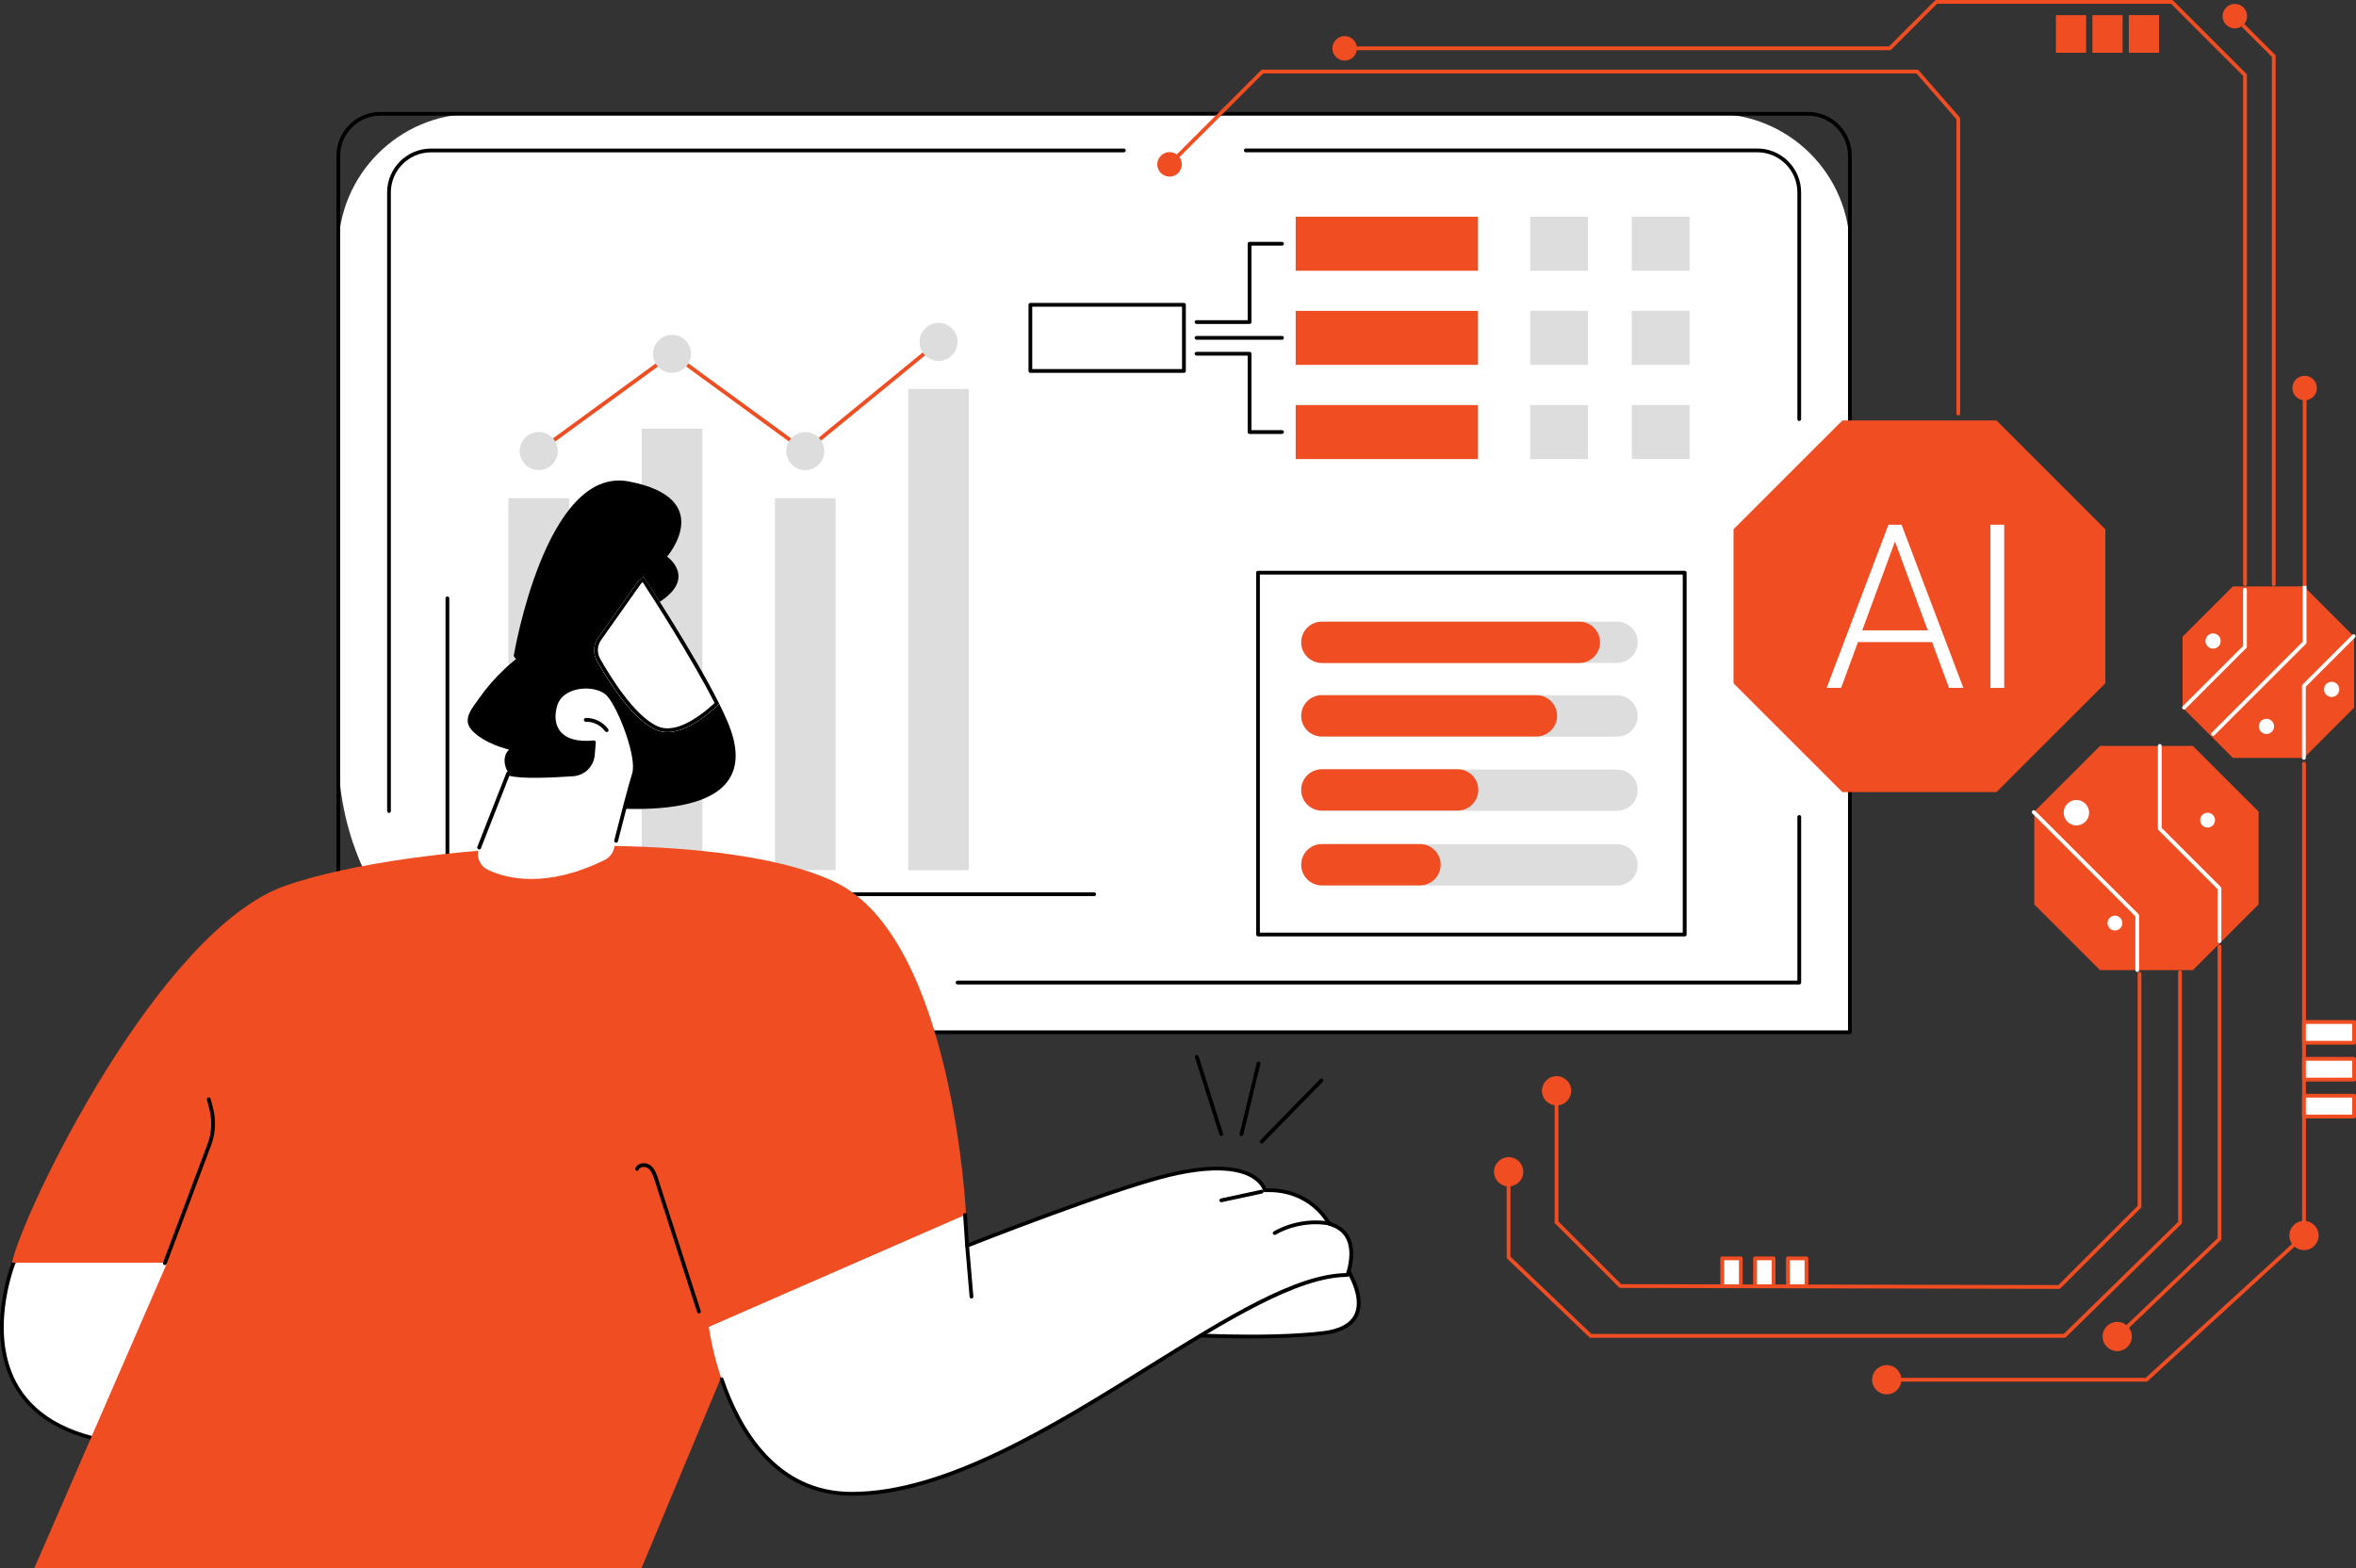 <?xml version="1.0" encoding="UTF-8"?> <svg xmlns="http://www.w3.org/2000/svg" width="326" height="217" viewBox="0 0 326 217" fill="none"><rect x="0" y="0" width="326" height="217" fill="#333333" stroke="none"/><g clip-path="url(#clip0_584_12387)"><path d="M65.57 15.751H237.217C247.573 15.751 255.971 24.153 255.971 34.496V142.844H85.396C64.102 142.844 46.816 125.567 46.816 104.282V34.496C46.816 24.145 55.223 15.751 65.57 15.751Z" fill="white"></path><path d="M255.98 143.106H58.768C52.032 143.106 46.555 137.631 46.555 130.899V21.555C46.555 18.206 49.281 15.489 52.623 15.489H250.164C253.515 15.489 256.233 18.214 256.233 21.555V142.845C256.233 142.988 256.115 143.106 255.971 143.106H255.98ZM52.623 16.012C49.559 16.012 47.069 18.501 47.069 21.563V130.907C47.069 137.352 52.311 142.591 58.759 142.591H255.71V21.555C255.71 18.493 253.22 16.004 250.156 16.004H52.623V16.012Z" fill="black"></path><path d="M248.965 136.23H132.5C132.356 136.23 132.238 136.112 132.238 135.969C132.238 135.825 132.356 135.707 132.5 135.707H248.704V113.056C248.704 112.912 248.822 112.794 248.965 112.794C249.109 112.794 249.227 112.912 249.227 113.056V135.969C249.227 136.112 249.109 136.23 248.965 136.23Z" fill="black"></path><path d="M248.967 58.261C248.823 58.261 248.705 58.143 248.705 58V26.625C248.705 23.563 246.215 21.074 243.151 21.074H172.381C172.237 21.074 172.119 20.956 172.119 20.813C172.119 20.669 172.237 20.551 172.381 20.551H243.151C246.502 20.551 249.22 23.276 249.22 26.617V57.992C249.22 58.135 249.102 58.253 248.958 58.253L248.967 58.261Z" fill="black"></path><path d="M53.83 112.491C53.687 112.491 53.568 112.372 53.568 112.229V26.625C53.568 23.276 56.294 20.56 59.637 20.56H155.508C155.652 20.56 155.77 20.678 155.77 20.821C155.77 20.965 155.652 21.083 155.508 21.083H59.637C56.573 21.083 54.083 23.571 54.083 26.634V112.237C54.083 112.381 53.965 112.499 53.822 112.499L53.83 112.491Z" fill="black"></path><path d="M233.107 79.251H174.068V129.321H233.107V79.251Z" fill="white"></path><path d="M233.115 129.583H174.076C173.933 129.583 173.814 129.464 173.814 129.321V79.251C173.814 79.108 173.933 78.99 174.076 78.99H233.115C233.258 78.99 233.376 79.108 233.376 79.251V129.321C233.376 129.464 233.258 129.583 233.115 129.583ZM174.329 129.06H232.845V79.513H174.329V129.06Z" fill="black"></path><path d="M223.745 96.217H182.912C181.332 96.217 180.051 97.497 180.051 99.077C180.051 100.656 181.332 101.937 182.912 101.937H223.745C225.326 101.937 226.607 100.656 226.607 99.077C226.607 97.497 225.326 96.217 223.745 96.217Z" fill="#DDDDDD"></path><path d="M223.745 106.492H182.912C181.332 106.492 180.051 107.773 180.051 109.352C180.051 110.932 181.332 112.212 182.912 112.212H223.745C225.326 112.212 226.607 110.932 226.607 109.352C226.607 107.773 225.326 106.492 223.745 106.492Z" fill="#DDDDDD"></path><path d="M201.691 106.45H182.912C181.332 106.45 180.051 107.731 180.051 109.31C180.051 110.89 181.332 112.17 182.912 112.17H201.691C203.271 112.17 204.552 110.89 204.552 109.31C204.552 107.731 203.271 106.45 201.691 106.45Z" fill="#F04D22"></path><path d="M223.745 116.827H182.912C181.332 116.827 180.051 118.107 180.051 119.687C180.051 121.266 181.332 122.547 182.912 122.547H223.745C225.326 122.547 226.607 121.266 226.607 119.687C226.607 118.107 225.326 116.827 223.745 116.827Z" fill="#DDDDDD"></path><path d="M223.745 86.017H182.912C181.332 86.017 180.051 87.298 180.051 88.877C180.051 90.457 181.332 91.737 182.912 91.737H223.745C225.326 91.737 226.607 90.457 226.607 88.877C226.607 87.298 225.326 86.017 223.745 86.017Z" fill="#DDDDDD"></path><path d="M218.538 86.026H182.912C181.332 86.026 180.051 87.306 180.051 88.886C180.051 90.465 181.332 91.746 182.912 91.746H218.538C220.118 91.746 221.399 90.465 221.399 88.886C221.399 87.306 220.118 86.026 218.538 86.026Z" fill="#F04D22"></path><path d="M196.484 116.802H182.912C181.332 116.802 180.051 118.082 180.051 119.661C180.051 121.241 181.332 122.521 182.912 122.521H196.484C198.064 122.521 199.345 121.241 199.345 119.661C199.345 118.082 198.064 116.802 196.484 116.802Z" fill="#F04D22"></path><path d="M212.596 96.2H182.912C181.332 96.2 180.051 97.48 180.051 99.06C180.051 100.639 181.332 101.92 182.912 101.92H212.596C214.176 101.92 215.457 100.639 215.457 99.06C215.457 97.48 214.176 96.2 212.596 96.2Z" fill="#F04D22"></path><path d="M151.399 124.014H61.908C61.765 124.014 61.647 123.896 61.647 123.753V82.803C61.647 82.659 61.765 82.541 61.908 82.541C62.052 82.541 62.17 82.659 62.17 82.803V123.491H151.399C151.542 123.491 151.66 123.609 151.66 123.753C151.66 123.896 151.542 124.014 151.399 124.014Z" fill="black"></path><path d="M78.737 68.942H70.348V120.412H78.737V68.942Z" fill="#DDDDDD"></path><path d="M97.179 59.333H88.789V120.421H97.179V59.333Z" fill="#DDDDDD"></path><path d="M115.622 68.942H107.232V120.412H115.622V68.942Z" fill="#DDDDDD"></path><path d="M134.063 53.833H125.674V120.421H134.063V53.833Z" fill="#DDDDDD"></path><path d="M74.544 62.691C74.46 62.691 74.383 62.657 74.333 62.581C74.249 62.463 74.274 62.303 74.392 62.218L92.834 48.754C92.927 48.686 93.053 48.686 93.146 48.754L111.419 62.092L129.7 47.109C129.81 47.016 129.979 47.033 130.072 47.142C130.164 47.252 130.147 47.421 130.038 47.514L111.596 62.632C111.503 62.707 111.368 62.707 111.275 62.64L92.994 49.294L74.713 62.64C74.662 62.674 74.611 62.691 74.561 62.691H74.544Z" fill="#F04D22"></path><path d="M75.546 64.852C76.891 64.299 77.533 62.761 76.98 61.417C76.427 60.072 74.888 59.431 73.543 59.984C72.198 60.537 71.556 62.075 72.109 63.419C72.662 64.764 74.201 65.405 75.546 64.852Z" fill="#DDDDDD"></path><path d="M94.848 50.825C95.876 49.797 95.876 48.13 94.848 47.102C93.82 46.074 92.152 46.074 91.124 47.102C90.095 48.13 90.095 49.797 91.124 50.825C92.152 51.852 93.82 51.852 94.848 50.825Z" fill="#DDDDDD"></path><path d="M112.433 64.857C113.776 64.3 114.414 62.761 113.858 61.418C113.301 60.075 111.761 59.437 110.417 59.993C109.074 60.55 108.436 62.089 108.992 63.432C109.549 64.775 111.089 65.413 112.433 64.857Z" fill="#DDDDDD"></path><path d="M129.868 49.943C131.322 49.943 132.501 48.765 132.501 47.311C132.501 45.857 131.322 44.679 129.868 44.679C128.413 44.679 127.234 45.857 127.234 47.311C127.234 48.765 128.413 49.943 129.868 49.943Z" fill="#DDDDDD"></path><path d="M163.814 42.182H142.57V51.335H163.814V42.182Z" fill="white"></path><path d="M163.822 51.597H142.578C142.435 51.597 142.316 51.479 142.316 51.335V42.182C142.316 42.038 142.435 41.92 142.578 41.92H163.822C163.965 41.92 164.084 42.038 164.084 42.182V51.335C164.084 51.479 163.965 51.597 163.822 51.597ZM142.831 51.074H163.56V42.444H142.831V51.074Z" fill="black"></path><path d="M204.511 29.991H179.283V37.466H204.511V29.991Z" fill="#F04D22"></path><path d="M204.511 43.017H179.283V50.492H204.511V43.017Z" fill="#F04D22"></path><path d="M204.511 56.051H179.283V63.526H204.511V56.051Z" fill="#F04D22"></path><path d="M219.73 29.991H211.729V37.466H219.73V29.991Z" fill="#DDDDDD"></path><path d="M219.73 43.017H211.729V50.492H219.73V43.017Z" fill="#DDDDDD"></path><path d="M219.73 56.051H211.729V63.526H219.73V56.051Z" fill="#DDDDDD"></path><path d="M233.79 29.991H225.789V37.466H233.79V29.991Z" fill="#DDDDDD"></path><path d="M233.79 43.017H225.789V50.492H233.79V43.017Z" fill="#DDDDDD"></path><path d="M233.79 56.051H225.789V63.526H233.79V56.051Z" fill="#DDDDDD"></path><path d="M172.903 44.831H165.568C165.425 44.831 165.307 44.713 165.307 44.569C165.307 44.426 165.425 44.308 165.568 44.308H172.641V33.729C172.641 33.585 172.759 33.467 172.903 33.467H177.393C177.536 33.467 177.655 33.585 177.655 33.729C177.655 33.872 177.536 33.99 177.393 33.99H173.164V44.569C173.164 44.713 173.046 44.831 172.903 44.831Z" fill="black"></path><path d="M177.393 60.05H172.903C172.759 60.05 172.641 59.932 172.641 59.789V49.21H165.568C165.425 49.21 165.307 49.092 165.307 48.948C165.307 48.805 165.425 48.687 165.568 48.687H172.903C173.046 48.687 173.164 48.805 173.164 48.948V59.527H177.393C177.536 59.527 177.655 59.645 177.655 59.789C177.655 59.932 177.536 60.05 177.393 60.05Z" fill="black"></path><path d="M177.393 47.016H165.568C165.425 47.016 165.307 46.898 165.307 46.754C165.307 46.611 165.425 46.493 165.568 46.493H177.393C177.536 46.493 177.655 46.611 177.655 46.754C177.655 46.898 177.536 47.016 177.393 47.016Z" fill="black"></path><path d="M160.285 184.495C160.285 184.495 173.865 185.549 182.998 184.495C192.13 183.44 185.985 174.962 185.985 174.962C185.985 174.962 165.299 178.117 160.285 184.495Z" fill="white"></path><path d="M173.08 185.22C166.387 185.22 160.361 184.765 160.268 184.756C160.175 184.756 160.091 184.689 160.049 184.605C160.007 184.52 160.024 184.41 160.083 184.335C165.096 177.94 185.099 174.835 185.952 174.7C186.044 174.683 186.146 174.726 186.205 174.801C186.331 174.97 189.243 179.053 187.943 182.015C187.277 183.533 185.622 184.453 183.031 184.748C179.993 185.094 176.456 185.212 173.08 185.212V185.22ZM160.817 184.267C163.374 184.444 174.954 185.153 182.964 184.233C185.352 183.955 186.863 183.145 187.454 181.804C188.517 179.391 186.34 175.949 185.859 175.24C183.96 175.544 165.957 178.581 160.808 184.267H160.817Z" fill="black"></path><path d="M1.899 174.726C1.899 174.726 -7.352 197.47 17.944 199.866L32.216 170.415L7.638 166.357L1.899 174.726Z" fill="white"></path><path d="M17.943 200.127C17.943 200.127 17.926 200.127 17.917 200.127C10.228 199.402 4.92 196.719 2.16 192.164C-2.356 184.714 1.611 174.726 1.653 174.624C1.653 174.608 1.67 174.591 1.679 174.574L7.418 166.205C7.477 166.121 7.578 166.078 7.679 166.095L32.257 170.153C32.342 170.17 32.409 170.221 32.443 170.288C32.485 170.364 32.485 170.448 32.443 170.524L18.171 199.976C18.128 200.068 18.035 200.119 17.934 200.119L17.943 200.127ZM2.126 174.852C1.906 175.409 -1.672 184.858 2.607 191.902C5.257 196.272 10.363 198.862 17.782 199.596L31.827 170.617L7.755 166.644L2.126 174.852Z" fill="black"></path><path d="M4.741 217H88.771L103.694 181.23L133.673 168.069C133.673 168.069 131.867 129.928 115.586 122.083C99.305 114.237 56.977 116.472 39.498 122.564C22.01 128.663 3.256 167.462 1.652 174.734H23.133L4.75 217.009L4.741 217Z" fill="#F04D22"></path><path d="M22.812 175.071C22.812 175.071 22.753 175.071 22.72 175.055C22.584 175.004 22.517 174.852 22.568 174.717L28.712 158.334C29.294 156.781 29.387 155.111 28.974 153.5L28.636 152.192C28.602 152.049 28.687 151.914 28.822 151.871C28.965 151.838 29.1 151.922 29.142 152.057L29.48 153.365C29.919 155.077 29.818 156.857 29.201 158.511L23.057 174.894C23.015 174.996 22.922 175.063 22.812 175.063V175.071Z" fill="black"></path><path d="M96.706 181.745C96.596 181.745 96.495 181.677 96.461 181.567L90.553 163.244C90.342 162.586 90.131 162.012 89.684 161.683C89.447 161.506 89.093 161.438 88.798 161.523C88.662 161.565 88.477 161.649 88.401 161.852C88.35 161.987 88.198 162.054 88.063 162.003C87.928 161.953 87.861 161.801 87.911 161.666C88.029 161.354 88.3 161.126 88.654 161.025C89.101 160.898 89.633 160.991 89.996 161.269C90.612 161.733 90.865 162.518 91.051 163.092L96.959 181.416C97.001 181.55 96.925 181.702 96.79 181.745C96.765 181.753 96.74 181.761 96.714 181.761L96.706 181.745Z" fill="black"></path><path d="M98.081 183.626C98.081 183.626 100.934 206.708 117.848 206.716C141.379 206.733 170.945 176.438 186.449 176.43C186.449 176.43 188.711 170.625 183.892 169.343C183.892 169.343 181.537 164.441 175.03 164.711C175.03 164.711 173.933 159.709 161.796 162.602C153.643 164.543 133.808 172.388 133.808 172.388L133.521 168.128L98.064 183.626H98.081Z" fill="white"></path><path d="M117.866 206.978H117.849C107.298 206.978 102.108 198.254 99.609 190.949C99.559 190.814 99.635 190.662 99.77 190.62C99.905 190.569 100.057 190.645 100.099 190.78C102.538 197.925 107.602 206.455 117.84 206.455H117.857C130.779 206.455 145.676 197.183 158.825 189C169.781 182.183 179.259 176.278 186.264 176.177C186.475 175.535 187.159 173.173 186.273 171.427C185.817 170.524 184.99 169.908 183.825 169.596C183.749 169.579 183.69 169.529 183.656 169.453C183.631 169.402 181.293 164.712 175.039 164.973C174.904 164.973 174.803 164.889 174.769 164.771C174.769 164.771 174.533 163.826 173.275 163.05C171.722 162.088 168.481 161.278 161.855 162.855C153.812 164.771 134.104 172.549 133.91 172.625C133.834 172.659 133.741 172.65 133.674 172.599C133.606 172.557 133.556 172.481 133.556 172.397L133.269 168.137C133.26 167.993 133.37 167.867 133.514 167.858C133.657 167.85 133.784 167.959 133.792 168.103L134.054 172.009C136.695 170.971 154.243 164.129 161.737 162.349C168.574 160.721 171.95 161.598 173.587 162.628C174.659 163.303 175.073 164.079 175.216 164.45C181.133 164.298 183.665 168.398 184.07 169.124C185.327 169.486 186.222 170.178 186.737 171.191C187.876 173.426 186.737 176.404 186.686 176.531C186.644 176.632 186.551 176.7 186.442 176.7C179.571 176.7 169.629 182.892 159.096 189.447C145.887 197.664 130.922 206.986 117.849 206.986L117.866 206.978Z" fill="black"></path><path d="M134.425 179.695C134.289 179.695 134.18 179.593 134.163 179.458L133.555 172.355C133.547 172.212 133.648 172.085 133.792 172.068C133.935 172.06 134.062 172.161 134.078 172.304L134.686 179.408C134.695 179.551 134.593 179.678 134.45 179.695C134.45 179.695 134.433 179.695 134.425 179.695Z" fill="black"></path><path d="M168.987 166.365C168.869 166.365 168.759 166.281 168.734 166.162C168.7 166.019 168.793 165.884 168.936 165.85L174.532 164.644C174.675 164.61 174.81 164.703 174.844 164.846C174.878 164.99 174.785 165.125 174.642 165.159L169.046 166.365C169.046 166.365 169.012 166.365 168.987 166.365Z" fill="black"></path><path d="M176.371 170.895C176.278 170.895 176.194 170.845 176.143 170.76C176.076 170.634 176.118 170.474 176.245 170.406C178.582 169.082 181.444 168.592 184.094 169.073C184.237 169.099 184.33 169.233 184.305 169.377C184.28 169.52 184.145 169.613 184.001 169.588C181.469 169.132 178.734 169.588 176.506 170.862C176.464 170.887 176.422 170.895 176.38 170.895H176.371Z" fill="black"></path><path d="M71.08 90.775C71.08 90.775 75.477 64.437 86.99 66.622C99.27 68.959 92.307 77.024 92.307 77.024C92.307 77.024 97.489 80.652 89.058 84.482C87.26 85.3 82.145 92.1 80.347 92.783C73.739 95.289 71.08 90.775 71.08 90.775Z" fill="black"></path><path d="M101.136 101.076C100.782 100.064 100.225 98.798 99.524 97.406C97.262 99.541 93.692 102.207 90.865 101.026C86.374 99.153 81.699 89.772 81.699 89.772L88.341 80.365L73.782 91.611C73.782 91.611 68.583 110.997 84.703 111.858C100.832 112.727 103.263 107.243 101.136 101.076Z" fill="black"></path><path d="M90.864 101.026C93.692 102.207 97.262 99.541 99.524 97.406C95.996 90.337 89.058 79.808 89.058 79.808L88.341 80.365L82.745 88.287C82.086 89.215 82.027 90.438 82.584 91.425C84.154 94.201 87.556 99.65 90.864 101.026Z" fill="white"></path><path d="M88.931 80.567C90.29 82.651 95.793 91.197 98.882 97.288C97.076 98.942 94.569 100.789 92.357 100.789C91.893 100.789 91.463 100.705 91.066 100.536C87.842 99.186 84.382 93.526 83.04 91.155C82.584 90.345 82.634 89.333 83.175 88.573L88.728 80.719L88.939 80.559L88.931 80.567ZM89.066 79.808L88.348 80.365L82.753 88.287C82.094 89.215 82.035 90.438 82.592 91.425C84.162 94.201 87.563 99.65 90.872 101.026C91.353 101.228 91.851 101.312 92.366 101.312C94.873 101.312 97.658 99.178 99.531 97.406C96.004 90.337 89.066 79.808 89.066 79.808Z" fill="black"></path><path d="M70.456 103.733C69.444 104.628 69.722 106.399 70.71 107.327C71.697 108.255 73.132 108.5 74.482 108.559C76.567 108.643 78.66 108.348 80.66 107.758C81.893 107.395 83.159 106.872 83.935 105.843C84.897 104.586 84.914 102.856 84.779 101.278C84.475 97.887 83.623 94.546 82.256 91.433C81.656 90.075 80.855 88.649 79.479 88.093C77.884 87.443 76.069 88.168 74.575 89.037C71.284 90.944 68.431 93.576 66.253 96.689C65.384 97.929 64 99.456 65.156 100.89C66.338 102.35 68.701 103.295 70.465 103.742L70.456 103.733Z" fill="black"></path><path d="M67.537 120.387C70.229 121.644 75.648 122.926 83.641 119.02C84.316 118.691 84.805 118.084 84.983 117.358C85.616 114.853 87.135 108.896 87.709 107.116C88.443 104.839 85.818 98.022 84.223 96.166C82.62 94.319 77.733 94.631 76.855 97.524C75.977 100.418 77.26 103.236 82.172 102.721L82.029 104.434C81.902 105.893 80.729 107.049 79.269 107.15C76.315 107.353 71.681 107.572 70.322 107.015L66.296 117.282C65.824 118.48 66.372 119.838 67.545 120.387H67.537Z" fill="white"></path><path d="M66.295 117.544C66.295 117.544 66.227 117.544 66.202 117.527C66.067 117.476 65.999 117.325 66.05 117.19L70.076 106.923C70.101 106.855 70.152 106.804 70.219 106.779C70.287 106.754 70.355 106.754 70.422 106.779C71.409 107.184 74.541 107.218 79.25 106.897C80.592 106.804 81.656 105.758 81.774 104.417L81.892 103.016C79.141 103.227 77.799 102.358 77.149 101.574C76.305 100.553 76.119 99.085 76.609 97.457C76.997 96.175 78.162 95.238 79.799 94.892C81.622 94.504 83.529 94.96 84.433 96.006C85.986 97.794 88.762 104.729 87.969 107.201C87.463 108.779 86.205 113.655 85.504 116.422C85.471 116.565 85.327 116.65 85.184 116.607C85.04 116.574 84.956 116.43 84.998 116.287C85.699 113.52 86.956 108.635 87.471 107.041C88.163 104.881 85.648 98.208 84.036 96.343C83.268 95.457 81.529 95.061 79.909 95.398C78.465 95.702 77.444 96.504 77.115 97.6C76.668 99.06 76.828 100.351 77.554 101.236C78.406 102.266 79.993 102.687 82.154 102.468C82.23 102.468 82.306 102.485 82.365 102.544C82.424 102.595 82.449 102.679 82.441 102.755L82.297 104.468C82.162 106.07 80.896 107.311 79.293 107.42C76.094 107.64 72.059 107.8 70.481 107.353L66.548 117.392C66.506 117.493 66.413 117.561 66.303 117.561L66.295 117.544Z" fill="black"></path><path d="M83.935 101.304C83.85 101.304 83.774 101.27 83.724 101.194C83.124 100.359 82.069 99.844 81.057 99.878C80.913 99.878 80.803 99.769 80.795 99.625C80.795 99.482 80.905 99.364 81.048 99.355C82.247 99.321 83.445 99.912 84.154 100.891C84.239 101.009 84.213 101.169 84.095 101.253C84.053 101.287 83.994 101.304 83.943 101.304H83.935Z" fill="black"></path><path d="M168.987 157.203C168.878 157.203 168.776 157.136 168.734 157.017L165.35 146.32C165.307 146.185 165.383 146.033 165.518 145.991C165.653 145.949 165.805 146.025 165.848 146.16L169.232 156.857C169.274 156.992 169.198 157.144 169.063 157.186C169.038 157.186 169.013 157.195 168.987 157.195V157.203Z" fill="black"></path><path d="M171.78 157.203C171.78 157.203 171.738 157.203 171.721 157.203C171.578 157.169 171.493 157.026 171.527 156.891L173.89 147.113C173.924 146.97 174.067 146.885 174.202 146.919C174.346 146.953 174.43 147.096 174.397 147.231L172.033 157.009C172.008 157.127 171.898 157.211 171.78 157.211V157.203Z" fill="black"></path><path d="M174.584 158.232C174.516 158.232 174.449 158.207 174.398 158.156C174.297 158.055 174.297 157.887 174.398 157.785L182.661 149.332C182.762 149.231 182.931 149.231 183.032 149.332C183.134 149.433 183.134 149.602 183.032 149.703L174.77 158.156C174.719 158.207 174.651 158.232 174.584 158.232Z" fill="black"></path><path d="M276.253 58.185H254.933L239.867 73.244V94.555L254.933 109.614H276.253L291.318 94.555V73.244L276.253 58.185Z" fill="#F04D22"></path><path d="M267.34 88.852H257.086L254.756 95.196H252.756L261.306 72.612H263.12L271.67 95.196H269.687L267.34 88.852ZM257.676 87.232H266.741L262.209 74.932L257.676 87.232Z" fill="white"></path><path d="M277.325 95.196H275.418V72.612H277.325V95.196Z" fill="white"></path><path d="M318.791 81.149H308.959L302.004 88.101V97.929L308.959 104.881H318.791L325.738 97.929V88.101L318.791 81.149Z" fill="#F04D22"></path><path d="M318.791 105.142C318.647 105.142 318.529 105.024 318.529 104.881V94.917C318.529 94.85 318.555 94.782 318.605 94.732L325.492 87.848C325.594 87.746 325.762 87.746 325.864 87.848C325.965 87.949 325.965 88.118 325.864 88.219L319.053 95.027V104.881C319.053 105.024 318.934 105.142 318.791 105.142Z" fill="white"></path><path d="M302.197 98.191C302.13 98.191 302.062 98.165 302.012 98.115C301.91 98.013 301.91 97.845 302.012 97.743L310.376 89.383V81.605C310.376 81.461 310.494 81.343 310.637 81.343C310.781 81.343 310.899 81.461 310.899 81.605V89.493C310.899 89.56 310.874 89.628 310.823 89.678L302.383 98.115C302.332 98.165 302.265 98.191 302.197 98.191Z" fill="white"></path><path d="M306.223 101.835C306.155 101.835 306.088 101.81 306.037 101.759C305.936 101.658 305.936 101.489 306.037 101.388L318.63 88.801V81.149C318.63 81.006 318.748 80.888 318.891 80.888C319.035 80.888 319.153 81.006 319.153 81.149V88.911C319.153 88.978 319.128 89.046 319.077 89.096L306.408 101.759C306.358 101.81 306.29 101.835 306.223 101.835Z" fill="white"></path><path d="M314.663 100.519C314.663 101.101 314.19 101.574 313.608 101.574C313.025 101.574 312.553 101.101 312.553 100.519C312.553 99.937 313.025 99.465 313.608 99.465C314.19 99.465 314.663 99.937 314.663 100.519Z" fill="white"></path><path d="M307.278 88.708C307.278 89.29 306.805 89.763 306.223 89.763C305.641 89.763 305.168 89.29 305.168 88.708C305.168 88.126 305.641 87.654 306.223 87.654C306.805 87.654 307.278 88.126 307.278 88.708Z" fill="white"></path><path d="M323.686 95.398C323.686 95.98 323.214 96.453 322.631 96.453C322.049 96.453 321.576 95.98 321.576 95.398C321.576 94.816 322.049 94.344 322.631 94.344C323.214 94.344 323.686 94.816 323.686 95.398Z" fill="white"></path><path d="M303.431 103.227H290.576L281.486 112.313V125.162L290.576 134.248H303.431L312.521 125.162V112.313L303.431 103.227Z" fill="#F04D22"></path><path d="M307.11 130.519C306.967 130.519 306.849 130.401 306.849 130.257V123.044L298.662 114.861C298.611 114.81 298.586 114.743 298.586 114.675V103.219C298.586 103.075 298.704 102.957 298.848 102.957C298.991 102.957 299.109 103.075 299.109 103.219V114.566L307.296 122.749C307.347 122.8 307.372 122.867 307.372 122.935V130.249C307.372 130.392 307.254 130.51 307.11 130.51V130.519Z" fill="white"></path><path d="M295.733 134.509C295.59 134.509 295.471 134.391 295.471 134.248V126.807L281.224 112.566C281.123 112.465 281.123 112.296 281.224 112.195C281.326 112.094 281.494 112.094 281.596 112.195L295.919 126.512C295.969 126.562 295.995 126.63 295.995 126.697V134.248C295.995 134.391 295.876 134.509 295.733 134.509Z" fill="white"></path><path d="M306.495 113.494C306.495 114.06 306.031 114.524 305.465 114.524C304.9 114.524 304.436 114.06 304.436 113.494C304.436 112.929 304.9 112.465 305.465 112.465C306.031 112.465 306.495 112.929 306.495 113.494Z" fill="white"></path><path d="M293.673 127.735C293.673 128.3 293.208 128.764 292.643 128.764C292.077 128.764 291.613 128.3 291.613 127.735C291.613 127.17 292.077 126.706 292.643 126.706C293.208 126.706 293.673 127.17 293.673 127.735Z" fill="white"></path><path d="M288.088 114.338C289.121 113.91 289.612 112.726 289.184 111.693C288.756 110.66 287.571 110.169 286.537 110.597C285.504 111.025 285.013 112.209 285.441 113.242C285.869 114.276 287.054 114.766 288.088 114.338Z" fill="white"></path><path d="M287.311 114.751C286.053 114.751 285.023 113.722 285.023 112.465C285.023 111.208 286.053 110.179 287.311 110.179C288.568 110.179 289.598 111.208 289.598 112.465C289.598 113.722 288.568 114.751 287.311 114.751ZM287.311 110.702C286.34 110.702 285.547 111.495 285.547 112.465C285.547 113.435 286.34 114.228 287.311 114.228C288.281 114.228 289.075 113.435 289.075 112.465C289.075 111.495 288.281 110.702 287.311 110.702Z" fill="#F04D22"></path><path d="M247.395 177.99H249.961V174.135H247.395V177.99Z" fill="white"></path><path d="M249.96 178.252H247.394C247.251 178.252 247.133 178.134 247.133 177.99V174.135C247.133 173.991 247.251 173.873 247.394 173.873H249.96C250.104 173.873 250.222 173.991 250.222 174.135V177.99C250.222 178.134 250.104 178.252 249.96 178.252ZM247.656 177.729H249.699V174.396H247.656V177.729Z" fill="#F04D22"></path><path d="M242.846 177.99H245.412V174.135H242.846V177.99Z" fill="white"></path><path d="M245.411 178.252H242.846C242.702 178.252 242.584 178.134 242.584 177.99V174.135C242.584 173.991 242.702 173.873 242.846 173.873H245.411C245.555 173.873 245.673 173.991 245.673 174.135V177.99C245.673 178.134 245.555 178.252 245.411 178.252ZM243.116 177.729H245.158V174.396H243.116V177.729Z" fill="#F04D22"></path><path d="M238.305 177.99H240.871V174.135H238.305V177.99Z" fill="white"></path><path d="M240.87 178.252H238.305C238.161 178.252 238.043 178.134 238.043 177.99V174.135C238.043 173.991 238.161 173.873 238.305 173.873H240.87C241.014 173.873 241.132 173.991 241.132 174.135V177.99C241.132 178.134 241.014 178.252 240.87 178.252ZM238.575 177.729H240.617V174.396H238.575V177.729Z" fill="#F04D22"></path><path d="M292.963 185.212C292.895 185.212 292.828 185.186 292.777 185.127C292.676 185.026 292.684 184.857 292.785 184.756L306.847 171.342V130.974C306.847 130.831 306.965 130.713 307.108 130.713C307.252 130.713 307.37 130.831 307.37 130.974V171.452C307.37 171.52 307.345 171.595 307.286 171.638L293.14 185.136C293.089 185.186 293.022 185.212 292.963 185.212Z" fill="#F04D22"></path><path d="M294.989 184.95C294.989 186.064 294.086 186.975 292.963 186.975C291.841 186.975 290.938 186.072 290.938 184.95C290.938 183.828 291.841 182.926 292.963 182.926C294.086 182.926 294.989 183.828 294.989 184.95Z" fill="#F04D22"></path><path d="M285.662 185.128H220.09C220.023 185.128 219.955 185.102 219.913 185.052L208.561 174.194C208.51 174.143 208.477 174.076 208.477 174.008V163.919C208.477 163.775 208.595 163.657 208.738 163.657C208.882 163.657 209 163.775 209 163.919V173.89L220.2 184.596H285.56L301.386 169.09V134.552C301.386 134.408 301.504 134.29 301.647 134.29C301.791 134.29 301.909 134.408 301.909 134.552V169.2C301.909 169.267 301.883 169.335 301.833 169.385L285.856 185.043C285.805 185.094 285.738 185.119 285.67 185.119L285.662 185.128Z" fill="#F04D22"></path><path d="M210.751 162.48C210.93 161.377 210.181 160.337 209.076 160.157C207.972 159.978 206.932 160.728 206.752 161.832C206.573 162.935 207.323 163.975 208.427 164.154C209.531 164.334 210.572 163.584 210.751 162.48Z" fill="#F04D22"></path><path d="M296.996 191.193H262.805C262.661 191.193 262.543 191.075 262.543 190.932C262.543 190.788 262.661 190.67 262.805 190.67H296.894L318.543 170.853V105.674C318.543 105.53 318.661 105.412 318.805 105.412C318.948 105.412 319.067 105.53 319.067 105.674V170.971C319.067 171.047 319.033 171.115 318.982 171.165L297.173 191.126C297.122 191.168 297.063 191.193 296.996 191.193Z" fill="#F04D22"></path><path d="M261.067 192.956C262.185 192.956 263.092 192.05 263.092 190.932C263.092 189.813 262.185 188.907 261.067 188.907C259.948 188.907 259.041 189.813 259.041 190.932C259.041 192.05 259.948 192.956 261.067 192.956Z" fill="#F04D22"></path><path d="M318.805 151.627V154.503H325.734V151.627H318.805Z" fill="white"></path><path d="M325.734 154.765H318.805C318.661 154.765 318.543 154.647 318.543 154.503V151.627C318.543 151.483 318.661 151.365 318.805 151.365H325.734C325.877 151.365 325.996 151.483 325.996 151.627V154.503C325.996 154.647 325.877 154.765 325.734 154.765ZM319.066 154.242H325.472V151.888H319.066V154.242Z" fill="#F04D22"></path><path d="M318.805 146.523V149.399H325.734V146.523H318.805Z" fill="white"></path><path d="M325.734 149.661H318.805C318.661 149.661 318.543 149.543 318.543 149.399V146.523C318.543 146.379 318.661 146.261 318.805 146.261H325.734C325.877 146.261 325.996 146.379 325.996 146.523V149.399C325.996 149.543 325.877 149.661 325.734 149.661ZM319.066 149.138H325.472V146.784H319.066V149.138Z" fill="#F04D22"></path><path d="M318.805 141.427V144.304H325.734V141.427H318.805Z" fill="white"></path><path d="M325.734 144.565H318.805C318.661 144.565 318.543 144.447 318.543 144.304V141.427C318.543 141.284 318.661 141.166 318.805 141.166H325.734C325.877 141.166 325.996 141.284 325.996 141.427V144.304C325.996 144.447 325.877 144.565 325.734 144.565ZM319.066 144.042H325.472V141.689H319.066V144.042Z" fill="#F04D22"></path><path d="M318.805 172.996C319.924 172.996 320.831 172.089 320.831 170.971C320.831 169.853 319.924 168.947 318.805 168.947C317.686 168.947 316.779 169.853 316.779 170.971C316.779 172.089 317.686 172.996 318.805 172.996Z" fill="#F04D22"></path><path d="M284.919 178.361L224.209 178.227C224.142 178.227 224.074 178.201 224.023 178.151L215.195 169.326C215.094 169.225 215.094 169.056 215.195 168.955C215.296 168.854 215.465 168.854 215.566 168.955L224.319 177.703L284.818 177.83L295.781 166.871V134.754C295.781 134.611 295.9 134.492 296.043 134.492C296.187 134.492 296.305 134.611 296.305 134.754V166.981C296.305 167.048 296.279 167.116 296.229 167.166L285.113 178.277C285.062 178.328 284.995 178.353 284.927 178.353L284.919 178.361Z" fill="#F04D22"></path><path d="M215.381 169.411C215.237 169.411 215.119 169.292 215.119 169.149V150.943C215.119 150.8 215.237 150.682 215.381 150.682C215.524 150.682 215.642 150.8 215.642 150.943V169.149C215.642 169.292 215.524 169.411 215.381 169.411Z" fill="#F04D22"></path><path d="M216.16 152.817C217.194 152.389 217.684 151.205 217.256 150.172C216.828 149.138 215.643 148.648 214.61 149.076C213.576 149.504 213.085 150.688 213.513 151.721C213.942 152.754 215.127 153.245 216.16 152.817Z" fill="#F04D22"></path><path d="M318.893 81.107C318.749 81.107 318.631 80.989 318.631 80.846V53.115C318.631 52.972 318.749 52.854 318.893 52.854C319.036 52.854 319.154 52.972 319.154 53.115V80.846C319.154 80.989 319.036 81.107 318.893 81.107Z" fill="#F04D22"></path><path d="M314.62 81.107C314.477 81.107 314.359 80.989 314.359 80.846V7.871L308.586 2.101C308.484 1.999 308.484 1.831 308.586 1.729C308.687 1.628 308.856 1.628 308.957 1.729L314.806 7.576C314.857 7.627 314.882 7.694 314.882 7.761V80.846C314.882 80.989 314.764 81.107 314.62 81.107Z" fill="#F04D22"></path><path d="M309.236 0.54C308.299 0.54 307.539 1.299 307.539 2.236C307.539 3.172 308.299 3.931 309.236 3.931C310.172 3.931 310.932 3.172 310.932 2.236C310.932 1.299 310.172 0.54 309.236 0.54Z" fill="#F04D22"></path><path d="M318.892 52.002C317.955 52.002 317.195 52.761 317.195 53.697C317.195 54.634 317.955 55.393 318.892 55.393C319.829 55.393 320.588 54.634 320.588 53.697C320.588 52.761 319.829 52.002 318.892 52.002Z" fill="#F04D22"></path><path d="M270.969 57.485C270.826 57.485 270.708 57.367 270.708 57.224V16.502L265.179 10.166H174.786L162.016 22.93C161.914 23.031 161.746 23.031 161.644 22.93C161.543 22.829 161.543 22.66 161.644 22.559L174.49 9.719C174.541 9.668 174.608 9.643 174.676 9.643H265.298C265.373 9.643 265.441 9.677 265.492 9.736L271.163 16.24C271.206 16.291 271.231 16.35 271.231 16.409V57.232C271.231 57.376 271.113 57.494 270.969 57.494V57.485Z" fill="#F04D22"></path><path d="M161.829 24.44C162.766 24.44 163.526 23.681 163.526 22.744C163.526 21.808 162.766 21.049 161.829 21.049C160.892 21.049 160.133 21.808 160.133 22.744C160.133 23.681 160.892 24.44 161.829 24.44Z" fill="#F04D22"></path><path d="M310.646 81.107C310.502 81.107 310.384 80.989 310.384 80.846V10.495L300.408 0.523H268.031L261.684 6.867C261.634 6.918 261.566 6.943 261.499 6.943H186.449C186.306 6.943 186.188 6.825 186.188 6.682C186.188 6.538 186.306 6.42 186.449 6.42H261.389L267.736 0.076C267.787 0.025 267.854 0 267.922 0H300.509C300.577 0 300.644 0.025 300.695 0.076L310.831 10.208C310.882 10.259 310.907 10.326 310.907 10.394V80.846C310.907 80.989 310.789 81.107 310.646 81.107Z" fill="#F04D22"></path><path d="M186.062 4.994C185.125 4.994 184.365 5.754 184.365 6.69C184.365 7.627 185.125 8.386 186.062 8.386C186.999 8.386 187.758 7.627 187.758 6.69C187.758 5.754 186.999 4.994 186.062 4.994Z" fill="#F04D22"></path><path d="M284.48 2.101V7.306H288.658V2.101H284.48Z" fill="#F04D22"></path><path d="M289.527 2.101V7.306H293.705V2.101H289.527Z" fill="#F04D22"></path><path d="M294.566 2.092V7.298H298.744V2.092H294.566Z" fill="#F04D22"></path></g><defs><clipPath id="clip0_584_12387"><rect width="326" height="217" fill="white"></rect></clipPath></defs></svg> 